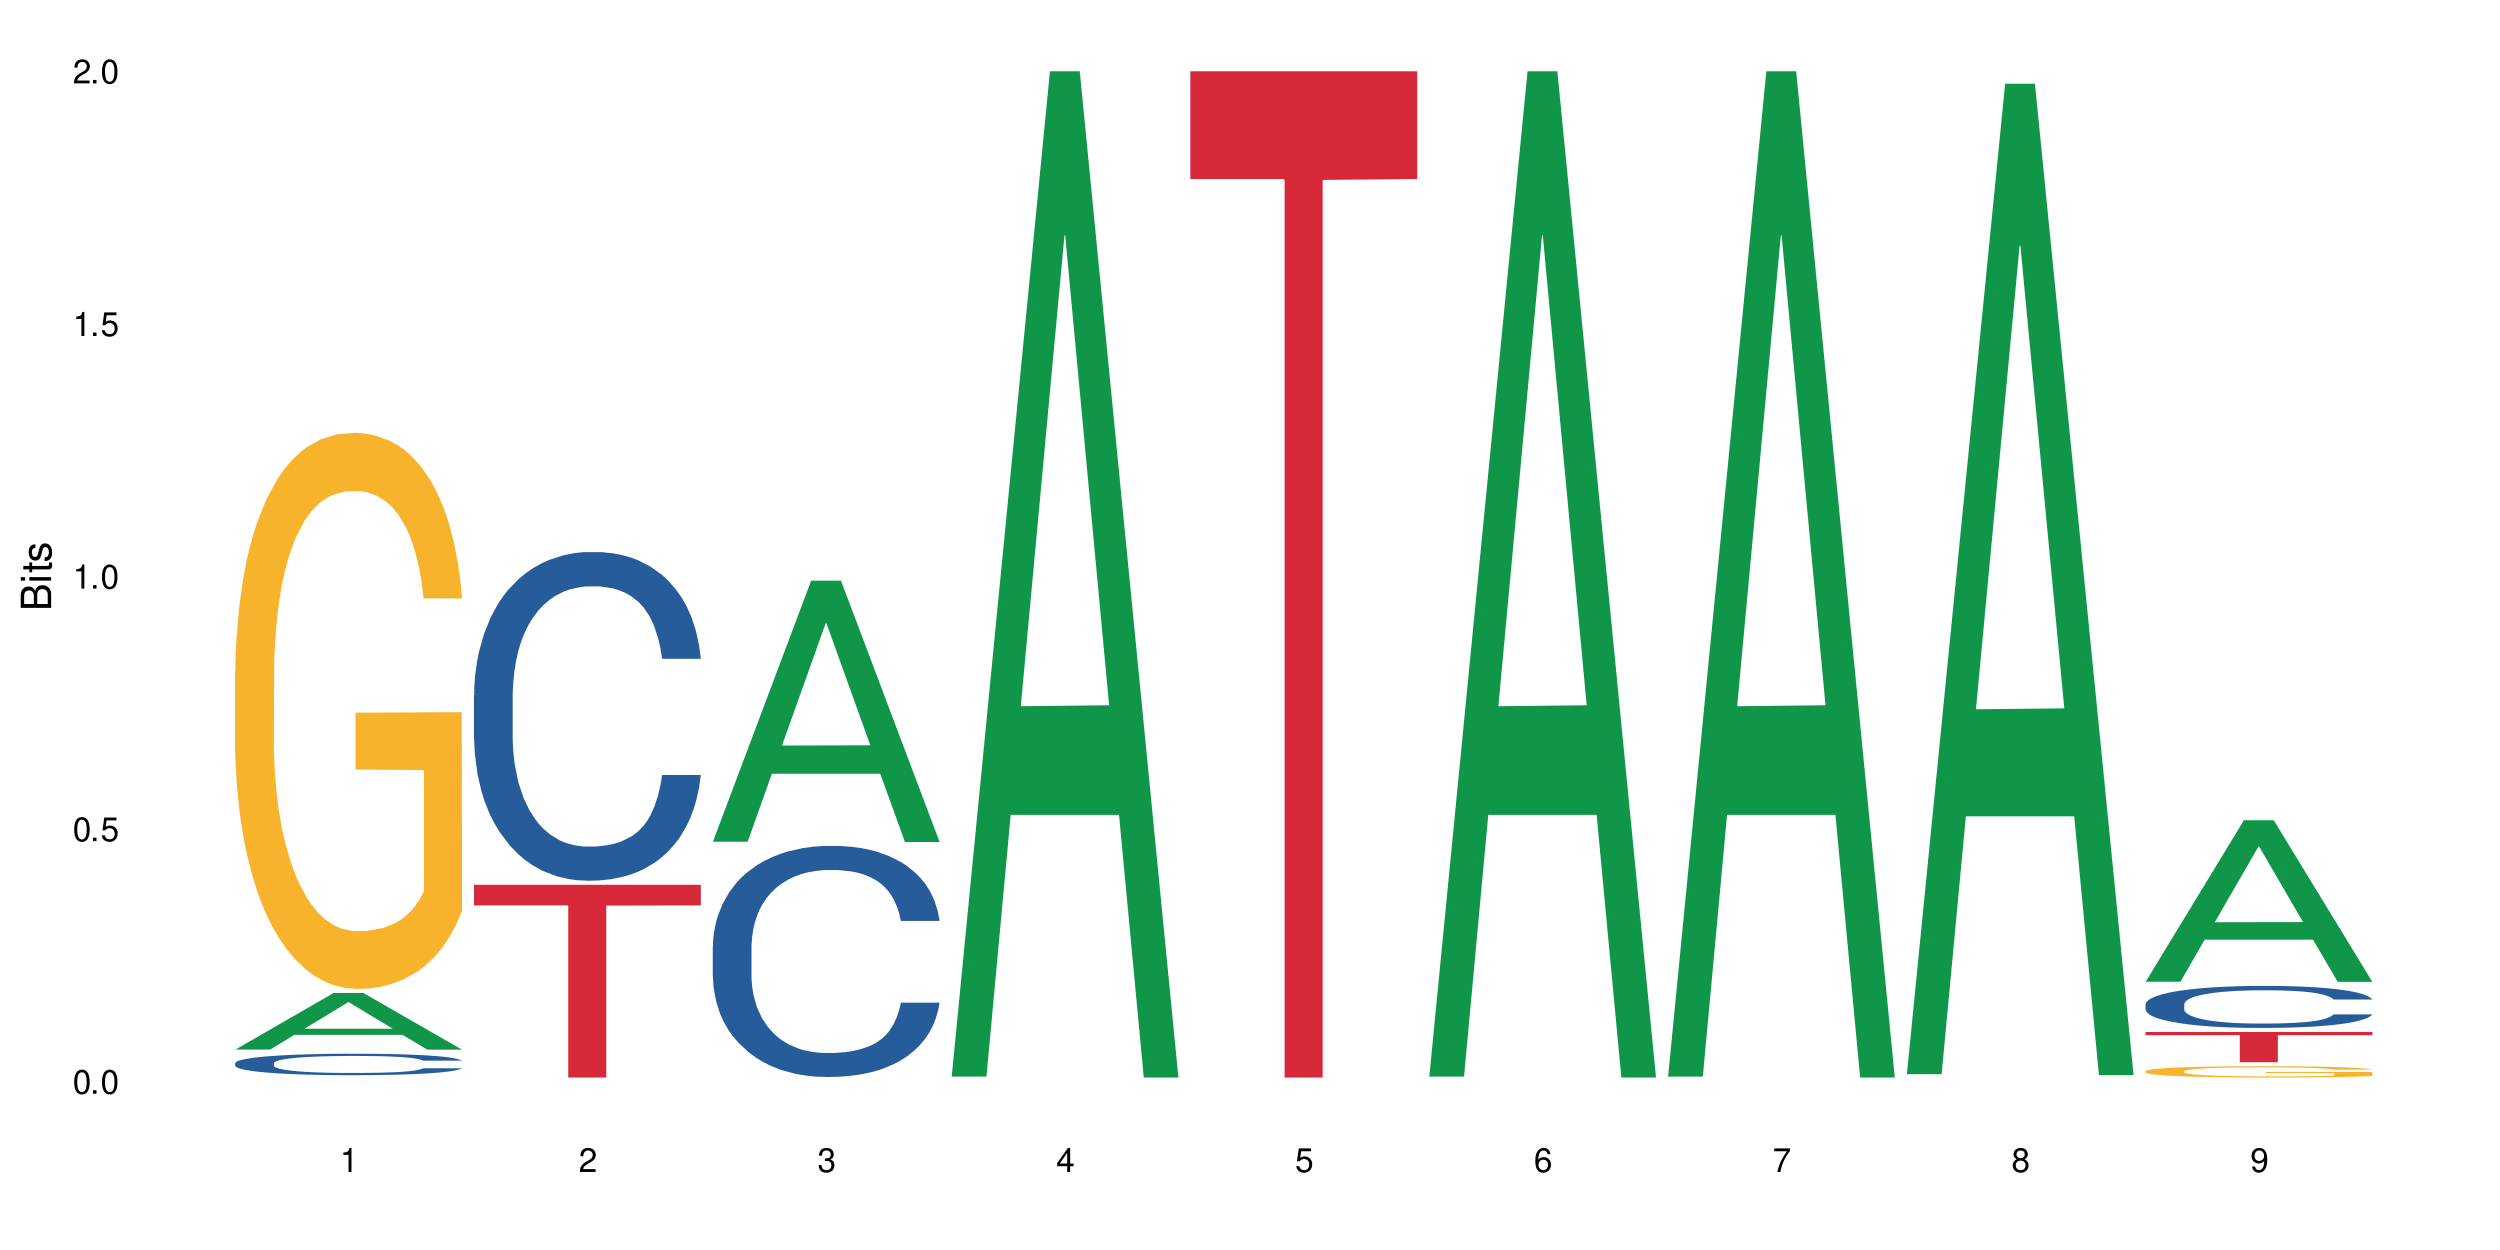 <?xml version="1.0" encoding="UTF-8"?>
<svg xmlns="http://www.w3.org/2000/svg" xmlns:xlink="http://www.w3.org/1999/xlink" width="720" height="360" viewBox="0 0 720 360">
<defs>
<g>
<g id="glyph-0-0">
</g>
<g id="glyph-0-1">
<path d="M 2.641 -6.938 C 2 -6.938 1.422 -6.656 1.078 -6.172 C 0.641 -5.562 0.406 -4.641 0.406 -3.359 C 0.406 -1.016 1.188 0.219 2.641 0.219 C 4.078 0.219 4.859 -1.016 4.859 -3.297 C 4.859 -4.641 4.656 -5.547 4.203 -6.172 C 3.844 -6.656 3.281 -6.938 2.641 -6.938 Z M 2.641 -6.188 C 3.547 -6.188 4 -5.25 4 -3.375 C 4 -1.406 3.562 -0.484 2.625 -0.484 C 1.734 -0.484 1.281 -1.438 1.281 -3.344 C 1.281 -5.25 1.734 -6.188 2.641 -6.188 Z M 2.641 -6.188 "/>
</g>
<g id="glyph-0-2">
<path d="M 1.828 -1 L 0.828 -1 L 0.828 0 L 1.828 0 Z M 1.828 -1 "/>
</g>
<g id="glyph-0-3">
<path d="M 4.562 -6.797 L 1.062 -6.797 L 0.547 -3.094 L 1.328 -3.094 C 1.719 -3.562 2.047 -3.734 2.578 -3.734 C 3.484 -3.734 4.062 -3.109 4.062 -2.094 C 4.062 -1.125 3.484 -0.531 2.578 -0.531 C 1.828 -0.531 1.375 -0.906 1.188 -1.672 L 0.328 -1.672 C 0.453 -1.109 0.547 -0.844 0.75 -0.594 C 1.125 -0.078 1.828 0.219 2.594 0.219 C 3.969 0.219 4.922 -0.781 4.922 -2.219 C 4.922 -3.562 4.031 -4.484 2.719 -4.484 C 2.25 -4.484 1.859 -4.359 1.469 -4.062 L 1.734 -5.969 L 4.562 -5.969 Z M 4.562 -6.797 "/>
</g>
<g id="glyph-0-4">
<path d="M 2.484 -4.938 L 2.484 0 L 3.328 0 L 3.328 -6.938 L 2.766 -6.938 C 2.469 -5.875 2.281 -5.734 0.984 -5.562 L 0.984 -4.938 Z M 2.484 -4.938 "/>
</g>
<g id="glyph-0-5">
<path d="M 4.859 -0.828 L 1.281 -0.828 C 1.359 -1.406 1.672 -1.781 2.5 -2.281 L 3.469 -2.828 C 4.406 -3.344 4.906 -4.062 4.906 -4.906 C 4.906 -5.484 4.672 -6.031 4.266 -6.406 C 3.859 -6.766 3.375 -6.938 2.719 -6.938 C 1.859 -6.938 1.219 -6.625 0.844 -6.031 C 0.609 -5.672 0.5 -5.234 0.484 -4.531 L 1.328 -4.531 C 1.359 -5.016 1.406 -5.281 1.531 -5.516 C 1.75 -5.938 2.188 -6.203 2.703 -6.203 C 3.469 -6.203 4.031 -5.641 4.031 -4.891 C 4.031 -4.344 3.719 -3.859 3.125 -3.516 L 2.234 -3 C 0.812 -2.172 0.406 -1.531 0.328 -0.016 L 4.859 -0.016 Z M 4.859 -0.828 "/>
</g>
<g id="glyph-0-6">
<path d="M 2.125 -3.188 L 2.578 -3.188 C 3.5 -3.188 3.984 -2.766 3.984 -1.922 C 3.984 -1.062 3.469 -0.531 2.594 -0.531 C 1.656 -0.531 1.203 -1 1.156 -2.016 L 0.312 -2.016 C 0.344 -1.453 0.438 -1.094 0.609 -0.781 C 0.953 -0.109 1.625 0.219 2.547 0.219 C 3.953 0.219 4.859 -0.625 4.859 -1.938 C 4.859 -2.828 4.516 -3.297 3.703 -3.594 C 4.344 -3.844 4.656 -4.328 4.656 -5.031 C 4.656 -6.219 3.875 -6.938 2.578 -6.938 C 1.203 -6.938 0.484 -6.172 0.453 -4.703 L 1.297 -4.703 C 1.312 -5.125 1.344 -5.359 1.453 -5.578 C 1.641 -5.969 2.062 -6.203 2.594 -6.203 C 3.344 -6.203 3.797 -5.75 3.797 -5 C 3.797 -4.516 3.609 -4.219 3.25 -4.047 C 3.016 -3.953 2.703 -3.922 2.125 -3.906 Z M 2.125 -3.188 "/>
</g>
<g id="glyph-0-7">
<path d="M 3.141 -1.672 L 3.141 0 L 3.984 0 L 3.984 -1.672 L 4.984 -1.672 L 4.984 -2.438 L 3.984 -2.438 L 3.984 -6.938 L 3.359 -6.938 L 0.266 -2.578 L 0.266 -1.672 Z M 3.141 -2.438 L 1 -2.438 L 3.141 -5.5 Z M 3.141 -2.438 "/>
</g>
<g id="glyph-0-8">
<path d="M 4.781 -5.125 C 4.609 -6.266 3.891 -6.938 2.844 -6.938 C 2.094 -6.938 1.422 -6.578 1.031 -5.953 C 0.594 -5.266 0.406 -4.422 0.406 -3.172 C 0.406 -2 0.578 -1.25 0.984 -0.641 C 1.359 -0.078 1.953 0.219 2.703 0.219 C 3.984 0.219 4.922 -0.75 4.922 -2.094 C 4.922 -3.375 4.062 -4.281 2.844 -4.281 C 2.172 -4.281 1.641 -4.031 1.281 -3.516 C 1.281 -5.234 1.828 -6.188 2.797 -6.188 C 3.391 -6.188 3.797 -5.797 3.938 -5.125 Z M 2.734 -3.531 C 3.547 -3.531 4.062 -2.953 4.062 -2.031 C 4.062 -1.156 3.484 -0.531 2.703 -0.531 C 1.922 -0.531 1.328 -1.188 1.328 -2.078 C 1.328 -2.938 1.906 -3.531 2.734 -3.531 Z M 2.734 -3.531 "/>
</g>
<g id="glyph-0-9">
<path d="M 4.984 -6.797 L 0.438 -6.797 L 0.438 -5.969 L 4.109 -5.969 C 2.5 -3.656 1.828 -2.234 1.328 0 L 2.219 0 C 2.594 -2.172 3.453 -4.047 4.984 -6.094 Z M 4.984 -6.797 "/>
</g>
<g id="glyph-0-10">
<path d="M 3.75 -3.656 C 4.469 -4.094 4.688 -4.438 4.688 -5.078 C 4.688 -6.172 3.844 -6.938 2.641 -6.938 C 1.438 -6.938 0.594 -6.172 0.594 -5.094 C 0.594 -4.438 0.812 -4.094 1.516 -3.656 C 0.734 -3.266 0.359 -2.703 0.359 -1.922 C 0.359 -0.656 1.281 0.219 2.641 0.219 C 3.984 0.219 4.922 -0.656 4.922 -1.922 C 4.922 -2.703 4.531 -3.266 3.75 -3.656 Z M 2.641 -6.188 C 3.359 -6.188 3.812 -5.75 3.812 -5.062 C 3.812 -4.406 3.344 -3.984 2.641 -3.984 C 1.922 -3.984 1.453 -4.406 1.453 -5.078 C 1.453 -5.75 1.922 -6.188 2.641 -6.188 Z M 2.641 -3.266 C 3.484 -3.266 4.062 -2.719 4.062 -1.906 C 4.062 -1.078 3.484 -0.531 2.625 -0.531 C 1.797 -0.531 1.219 -1.094 1.219 -1.906 C 1.219 -2.719 1.781 -3.266 2.641 -3.266 Z M 2.641 -3.266 "/>
</g>
<g id="glyph-0-11">
<path d="M 0.516 -1.578 C 0.672 -0.453 1.406 0.219 2.438 0.219 C 3.188 0.219 3.859 -0.141 4.266 -0.766 C 4.688 -1.453 4.891 -2.297 4.891 -3.547 C 4.891 -4.719 4.703 -5.453 4.312 -6.078 C 3.938 -6.641 3.344 -6.938 2.594 -6.938 C 1.297 -6.938 0.359 -5.969 0.359 -4.625 C 0.359 -3.344 1.234 -2.453 2.453 -2.453 C 3.094 -2.453 3.578 -2.672 4.016 -3.203 C 4 -1.484 3.469 -0.531 2.5 -0.531 C 1.906 -0.531 1.484 -0.906 1.359 -1.578 Z M 2.578 -6.203 C 3.375 -6.203 3.969 -5.531 3.969 -4.641 C 3.969 -3.797 3.391 -3.188 2.547 -3.188 C 1.734 -3.188 1.234 -3.766 1.234 -4.688 C 1.234 -5.562 1.797 -6.203 2.578 -6.203 Z M 2.578 -6.203 "/>
</g>
<g id="glyph-1-0">
</g>
<g id="glyph-1-1">
<path d="M 0 -0.953 L 0 -4.891 C 0 -5.719 -0.234 -6.344 -0.734 -6.797 C -1.188 -7.234 -1.812 -7.469 -2.5 -7.469 C -3.547 -7.469 -4.188 -7 -4.625 -5.875 C -4.984 -6.688 -5.625 -7.094 -6.531 -7.094 C -7.172 -7.094 -7.734 -6.859 -8.141 -6.391 C -8.562 -5.922 -8.75 -5.344 -8.75 -4.5 L -8.75 -0.953 Z M -4.984 -2.062 L -7.766 -2.062 L -7.766 -4.219 C -7.766 -4.844 -7.688 -5.203 -7.453 -5.5 C -7.219 -5.812 -6.859 -5.969 -6.375 -5.969 C -5.891 -5.969 -5.531 -5.812 -5.297 -5.5 C -5.062 -5.203 -4.984 -4.844 -4.984 -4.219 Z M -0.984 -2.062 L -4 -2.062 L -4 -4.781 C -4 -5.766 -3.438 -6.359 -2.484 -6.359 C -1.547 -6.359 -0.984 -5.766 -0.984 -4.781 Z M -0.984 -2.062 "/>
</g>
<g id="glyph-1-2">
<path d="M -6.281 -1.797 L -6.281 -0.797 L 0 -0.797 L 0 -1.797 Z M -8.75 -1.797 L -8.75 -0.797 L -7.484 -0.797 L -7.484 -1.797 Z M -8.75 -1.797 "/>
</g>
<g id="glyph-1-3">
<path d="M -6.281 -3.047 L -6.281 -2.016 L -8.016 -2.016 L -8.016 -1.016 L -6.281 -1.016 L -6.281 -0.172 L -5.469 -0.172 L -5.469 -1.016 L -0.719 -1.016 C -0.078 -1.016 0.281 -1.453 0.281 -2.234 C 0.281 -2.5 0.25 -2.719 0.188 -3.047 L -0.641 -3.047 C -0.609 -2.906 -0.594 -2.766 -0.594 -2.562 C -0.594 -2.141 -0.719 -2.016 -1.156 -2.016 L -5.469 -2.016 L -5.469 -3.047 Z M -6.281 -3.047 "/>
</g>
<g id="glyph-1-4">
<path d="M -4.531 -5.25 C -5.766 -5.25 -6.469 -4.422 -6.469 -2.969 C -6.469 -1.516 -5.719 -0.562 -4.547 -0.562 C -3.562 -0.562 -3.094 -1.062 -2.734 -2.562 L -2.516 -3.484 C -2.344 -4.188 -2.094 -4.469 -1.641 -4.469 C -1.047 -4.469 -0.641 -3.875 -0.641 -3 C -0.641 -2.453 -0.797 -2 -1.062 -1.75 C -1.25 -1.594 -1.422 -1.531 -1.875 -1.469 L -1.875 -0.406 C -0.422 -0.453 0.281 -1.266 0.281 -2.922 C 0.281 -4.5 -0.5 -5.516 -1.719 -5.516 C -2.656 -5.516 -3.172 -4.984 -3.469 -3.734 L -3.703 -2.766 C -3.891 -1.953 -4.156 -1.609 -4.594 -1.609 C -5.188 -1.609 -5.547 -2.125 -5.547 -2.938 C -5.547 -3.75 -5.203 -4.172 -4.531 -4.203 Z M -4.531 -5.25 "/>
</g>
</g>
</defs>
<rect x="-72" y="-36" width="864" height="432" fill="rgb(100%, 100%, 100%)" fill-opacity="1"/>
<path fill-rule="nonzero" fill="rgb(6.275%, 58.824%, 28.235%)" fill-opacity="1" d="M 67.73 302.293 L 67.801 302.277 L 96.07 285.984 L 104.656 285.984 L 133.066 302.309 L 123.082 302.309 L 115.965 298.047 L 84.762 298.047 L 77.781 302.293 L 67.73 302.293 L 87.766 296.285 L 113.102 296.27 L 100.469 288.652 L 100.328 288.637 L 100.188 288.684 L 87.695 296.27 L 87.766 296.285 Z M 67.73 302.293 "/>
<path fill-rule="nonzero" fill="rgb(14.51%, 36.078%, 60%)" fill-opacity="1" d="M 67.73 306.164 L 67.812 306.156 L 67.812 306.023 L 68.051 305.809 L 68.605 305.535 L 69.164 305.348 L 70.598 305.016 L 72.59 304.695 L 74.664 304.445 L 76.176 304.297 L 77.531 304.184 L 80.637 303.977 L 82.629 303.867 L 84.781 303.773 L 87.41 303.676 L 89.324 303.621 L 93.625 303.531 L 96.812 303.488 L 99.281 303.473 L 104.621 303.473 L 107.809 303.496 L 110.117 303.523 L 112.668 303.57 L 114.82 303.621 L 118.562 303.746 L 121.91 303.902 L 123.426 303.992 L 125.816 304.168 L 127.648 304.336 L 128.922 304.484 L 130.355 304.695 L 131.629 304.949 L 132.586 305.238 L 133.066 305.48 L 121.91 305.48 L 121.352 305.254 L 120.715 305.078 L 119.52 304.848 L 118.324 304.684 L 116.652 304.52 L 115.137 304.41 L 113.066 304.305 L 111.234 304.234 L 109.32 304.184 L 107.488 304.152 L 103.984 304.117 L 99.922 304.117 L 98.406 304.129 L 95.297 304.176 L 93.625 304.215 L 91.234 304.293 L 89.562 304.367 L 87.57 304.48 L 86.215 304.574 L 84.543 304.723 L 83.348 304.852 L 81.992 305.039 L 81.195 305.18 L 80.48 305.34 L 79.84 305.523 L 79.363 305.723 L 79.043 305.93 L 78.887 306.137 L 78.887 307.012 L 79.043 307.215 L 79.441 307.453 L 80.48 307.797 L 81.992 308.098 L 83.746 308.332 L 85.418 308.504 L 86.375 308.582 L 87.648 308.672 L 89.641 308.785 L 92.512 308.898 L 94.184 308.945 L 96.734 308.988 L 99.363 309.012 L 102.867 309.012 L 105.977 308.988 L 108.047 308.961 L 110.199 308.914 L 113.145 308.82 L 114.98 308.73 L 116.57 308.621 L 117.766 308.516 L 118.562 308.422 L 119.758 308.25 L 120.715 308.055 L 121.434 307.859 L 121.91 307.668 L 133.066 307.668 L 132.586 307.891 L 131.871 308.113 L 131.152 308.277 L 130.039 308.477 L 128.762 308.648 L 126.93 308.848 L 125.418 308.977 L 123.426 309.117 L 121.59 309.227 L 119.602 309.324 L 116.652 309.434 L 114.738 309.492 L 112.668 309.543 L 110.199 309.59 L 107.09 309.629 L 103.746 309.648 L 100.637 309.656 L 97.289 309.645 L 94.82 309.621 L 91.555 309.57 L 87.492 309.469 L 84.543 309.363 L 82.23 309.254 L 80.238 309.141 L 78.008 308.988 L 75.141 308.742 L 73.387 308.547 L 72.191 308.391 L 70.84 308.168 L 69.883 307.973 L 68.766 307.656 L 67.969 307.254 L 67.73 306.941 Z M 67.73 306.164 "/>
<path fill-rule="nonzero" fill="rgb(96.863%, 70.196%, 16.863%)" fill-opacity="1" d="M 67.73 193.25 L 67.812 193.102 L 67.812 190.18 L 68.129 183.594 L 68.926 174.527 L 69.961 167.066 L 71.078 161.215 L 71.793 158.145 L 72.988 153.754 L 74.023 150.535 L 76.656 143.953 L 80 137.809 L 81.832 135.176 L 83.906 132.691 L 86.852 129.91 L 88.207 128.887 L 92.352 126.547 L 97.051 125.082 L 102.23 124.645 L 104.621 124.793 L 107.887 125.375 L 112.348 126.984 L 114.898 128.449 L 116.891 129.91 L 118.961 131.812 L 121.512 134.738 L 123.902 138.25 L 125.816 141.758 L 127.727 146.148 L 129.32 150.828 L 130.676 155.949 L 131.871 162.094 L 132.586 167.211 L 133.066 172.332 L 121.988 172.332 L 121.352 167.211 L 120.637 163.262 L 119.441 158.434 L 118.246 154.926 L 117.051 152.145 L 114.82 148.344 L 112.906 146 L 110.516 143.953 L 108.207 142.637 L 105.578 141.758 L 103.984 141.469 L 99.762 141.469 L 95.938 142.492 L 93.707 143.66 L 92.113 144.832 L 89.879 147.027 L 88.527 148.781 L 87.73 149.953 L 85.34 154.484 L 83.746 158.582 L 82.871 161.359 L 81.754 165.75 L 80.957 169.699 L 80.082 175.551 L 79.602 179.938 L 78.965 189.887 L 78.887 216.215 L 79.125 221.773 L 79.602 227.77 L 80.238 233.039 L 81.195 238.598 L 82.152 242.84 L 83.824 248.543 L 85.258 252.348 L 86.375 254.832 L 88.527 258.781 L 89.402 260.098 L 91.473 262.73 L 93.625 264.781 L 96.254 266.535 L 98.246 267.414 L 101.434 268.145 L 105.496 268.145 L 110.277 267.266 L 113.305 266.098 L 115.379 264.926 L 116.73 263.902 L 118.406 262.293 L 119.602 260.832 L 120.715 259.223 L 122.07 256.734 L 122.07 221.773 L 102.391 221.629 L 102.391 205.246 L 132.984 205.098 L 133.066 262.293 L 131.391 266.242 L 129.32 270.047 L 127.328 272.973 L 125.258 275.457 L 122.309 278.238 L 119.918 279.992 L 116.254 282.039 L 112.906 283.355 L 109.402 284.234 L 106.293 284.672 L 102.629 284.82 L 99.363 284.527 L 95.855 283.648 L 93.066 282.48 L 90.52 281.016 L 87.969 279.113 L 84.781 276.043 L 82.711 273.555 L 80.559 270.484 L 78.406 266.828 L 76.496 262.879 L 75.219 259.805 L 73.945 256.297 L 72.59 251.906 L 71.316 246.934 L 70.359 242.398 L 69.484 237.281 L 68.848 232.453 L 68.211 225.871 L 67.891 220.605 L 67.73 216.07 Z M 67.73 193.25 "/>
<path fill-rule="nonzero" fill="rgb(14.51%, 36.078%, 60%)" fill-opacity="1" d="M 136.504 200.199 L 136.582 200.113 L 136.582 198.035 L 136.824 194.75 L 137.379 190.598 L 137.938 187.742 L 139.371 182.641 L 141.363 177.707 L 143.434 173.902 L 144.949 171.652 L 146.305 169.922 L 149.41 166.723 L 151.402 165.078 L 153.555 163.609 L 156.184 162.137 L 158.098 161.273 L 162.398 159.891 L 165.586 159.285 L 168.055 159.023 L 173.395 159.023 L 176.582 159.371 L 178.891 159.801 L 181.441 160.496 L 183.594 161.273 L 187.336 163.176 L 190.684 165.598 L 192.195 166.98 L 194.586 169.664 L 196.418 172.258 L 197.695 174.508 L 199.129 177.707 L 200.402 181.602 L 201.359 186.012 L 201.836 189.73 L 190.684 189.73 L 190.125 186.273 L 189.488 183.59 L 188.293 180.043 L 187.098 177.535 L 185.426 175.027 L 183.91 173.383 L 181.84 171.738 L 180.008 170.703 L 178.094 169.922 L 176.262 169.402 L 172.758 168.887 L 168.691 168.887 L 167.18 169.059 L 164.07 169.75 L 162.398 170.355 L 160.008 171.566 L 158.336 172.691 L 156.344 174.422 L 154.988 175.891 L 153.316 178.141 L 152.121 180.129 L 150.766 182.984 L 149.969 185.148 L 149.25 187.57 L 148.613 190.426 L 148.137 193.453 L 147.816 196.652 L 147.66 199.766 L 147.66 213.176 L 147.816 216.289 L 148.215 219.922 L 149.25 225.199 L 150.766 229.781 L 152.52 233.418 L 154.191 236.012 L 155.148 237.223 L 156.422 238.605 L 158.414 240.336 L 161.281 242.066 L 162.957 242.758 L 165.504 243.449 L 168.137 243.797 L 171.641 243.797 L 174.746 243.449 L 176.82 243.02 L 178.973 242.324 L 181.918 240.855 L 183.75 239.473 L 185.344 237.828 L 186.539 236.184 L 187.336 234.801 L 188.531 232.117 L 189.488 229.176 L 190.203 226.148 L 190.684 223.207 L 201.836 223.207 L 201.359 226.668 L 200.645 230.043 L 199.926 232.551 L 198.809 235.578 L 197.535 238.262 L 195.703 241.289 L 194.188 243.277 L 192.195 245.441 L 190.363 247.082 L 188.371 248.555 L 185.426 250.285 L 183.512 251.148 L 181.441 251.926 L 178.973 252.621 L 175.863 253.227 L 172.516 253.57 L 169.41 253.656 L 166.062 253.484 L 163.594 253.137 L 160.328 252.359 L 156.262 250.805 L 153.316 249.16 L 151.004 247.516 L 149.012 245.785 L 146.781 243.449 L 143.914 239.645 L 142.16 236.703 L 140.965 234.281 L 139.609 230.906 L 138.656 227.879 L 137.539 223.035 L 136.742 216.895 L 136.504 212.137 Z M 136.504 200.199 "/>
<path fill-rule="nonzero" fill="rgb(83.922%, 15.686%, 22.353%)" fill-opacity="1" d="M 136.504 254.82 L 201.836 254.82 L 201.836 260.762 L 174.609 260.816 L 174.609 310.332 L 163.652 310.332 L 163.652 260.867 L 163.496 260.762 L 136.504 260.762 Z M 136.504 254.82 "/>
<path fill-rule="nonzero" fill="rgb(6.275%, 58.824%, 28.235%)" fill-opacity="1" d="M 205.277 242.418 L 205.348 242.348 L 233.617 167.23 L 242.203 167.23 L 270.609 242.488 L 260.629 242.488 L 253.508 222.844 L 222.309 222.844 L 215.328 242.418 L 205.277 242.418 L 225.309 214.715 L 250.648 214.645 L 238.012 179.523 L 237.875 179.453 L 237.734 179.668 L 225.238 214.645 L 225.309 214.715 Z M 205.277 242.418 "/>
<path fill-rule="nonzero" fill="rgb(14.51%, 36.078%, 60%)" fill-opacity="1" d="M 205.277 272.598 L 205.355 272.535 L 205.355 271.078 L 205.594 268.766 L 206.152 265.848 L 206.711 263.84 L 208.145 260.254 L 210.137 256.785 L 212.207 254.113 L 213.723 252.531 L 215.078 251.312 L 218.184 249.062 L 220.176 247.91 L 222.328 246.875 L 224.957 245.84 L 226.867 245.234 L 231.172 244.262 L 234.359 243.836 L 236.828 243.652 L 242.168 243.652 L 245.352 243.895 L 247.664 244.199 L 250.215 244.688 L 252.363 245.234 L 256.109 246.57 L 259.457 248.273 L 260.969 249.246 L 263.359 251.133 L 265.191 252.957 L 266.469 254.535 L 267.902 256.785 L 269.176 259.523 L 270.133 262.625 L 270.609 265.238 L 259.457 265.238 L 258.898 262.809 L 258.262 260.922 L 257.066 258.43 L 255.871 256.664 L 254.195 254.902 L 252.684 253.746 L 250.613 252.59 L 248.777 251.863 L 246.867 251.312 L 245.035 250.949 L 241.527 250.586 L 237.465 250.586 L 235.953 250.707 L 232.844 251.191 L 231.172 251.617 L 228.781 252.469 L 227.109 253.262 L 225.117 254.477 L 223.762 255.512 L 222.09 257.09 L 220.895 258.488 L 219.539 260.496 L 218.742 262.016 L 218.023 263.719 L 217.387 265.727 L 216.91 267.855 L 216.59 270.105 L 216.43 272.293 L 216.43 281.719 L 216.59 283.91 L 216.988 286.461 L 218.023 290.172 L 219.539 293.395 L 221.293 295.949 L 222.965 297.773 L 223.922 298.625 L 225.195 299.598 L 227.188 300.812 L 230.055 302.031 L 231.73 302.516 L 234.277 303.004 L 236.906 303.246 L 240.414 303.246 L 243.52 303.004 L 245.594 302.699 L 247.742 302.211 L 250.691 301.18 L 252.523 300.207 L 254.117 299.051 L 255.312 297.895 L 256.109 296.922 L 257.305 295.035 L 258.262 292.969 L 258.977 290.84 L 259.457 288.773 L 270.609 288.773 L 270.133 291.207 L 269.414 293.578 L 268.699 295.34 L 267.582 297.469 L 266.309 299.355 L 264.477 301.48 L 262.961 302.883 L 260.969 304.402 L 259.137 305.559 L 257.145 306.59 L 254.195 307.809 L 252.285 308.414 L 250.215 308.961 L 247.742 309.449 L 244.637 309.875 L 241.289 310.117 L 238.184 310.18 L 234.836 310.059 L 232.367 309.812 L 229.098 309.266 L 225.035 308.172 L 222.09 307.016 L 219.777 305.859 L 217.785 304.645 L 215.555 303.004 L 212.688 300.328 L 210.934 298.258 L 209.738 296.559 L 208.383 294.184 L 207.426 292.059 L 206.312 288.652 L 205.516 284.332 L 205.277 280.988 Z M 205.277 272.598 "/>
<path fill-rule="nonzero" fill="rgb(6.275%, 58.824%, 28.235%)" fill-opacity="1" d="M 274.051 310.059 L 274.117 309.789 L 302.387 20.527 L 310.973 20.527 L 339.383 310.332 L 329.402 310.332 L 322.281 234.684 L 291.082 234.684 L 284.102 310.059 L 274.051 310.059 L 294.082 203.391 L 319.422 203.117 L 306.785 67.875 L 306.645 67.602 L 306.508 68.418 L 294.012 203.117 L 294.082 203.391 Z M 274.051 310.059 "/>
<path fill-rule="nonzero" fill="rgb(83.922%, 15.686%, 22.353%)" fill-opacity="1" d="M 342.82 20.527 L 408.156 20.527 L 408.156 51.547 L 380.926 51.82 L 380.926 310.332 L 369.973 310.332 L 369.973 52.094 L 369.812 51.547 L 342.82 51.547 Z M 342.82 20.527 "/>
<path fill-rule="nonzero" fill="rgb(6.275%, 58.824%, 28.235%)" fill-opacity="1" d="M 411.594 310.059 L 411.664 309.789 L 439.934 20.527 L 448.52 20.527 L 476.93 310.332 L 466.945 310.332 L 459.828 234.684 L 428.625 234.684 L 421.645 310.059 L 411.594 310.059 L 431.629 203.391 L 456.965 203.117 L 444.332 67.875 L 444.191 67.602 L 444.051 68.418 L 431.559 203.117 L 431.629 203.391 Z M 411.594 310.059 "/>
<path fill-rule="nonzero" fill="rgb(6.275%, 58.824%, 28.235%)" fill-opacity="1" d="M 480.367 310.059 L 480.438 309.789 L 508.707 20.527 L 517.293 20.527 L 545.703 310.332 L 535.719 310.332 L 528.602 234.684 L 497.398 234.684 L 490.418 310.059 L 480.367 310.059 L 500.398 203.391 L 525.738 203.117 L 513.105 67.875 L 512.965 67.602 L 512.824 68.418 L 500.332 203.117 L 500.398 203.391 Z M 480.367 310.059 "/>
<path fill-rule="nonzero" fill="rgb(6.275%, 58.824%, 28.235%)" fill-opacity="1" d="M 549.141 309.363 L 549.211 309.098 L 577.48 24.109 L 586.066 24.109 L 614.473 309.633 L 604.492 309.633 L 597.371 235.102 L 566.172 235.102 L 559.191 309.363 L 549.141 309.363 L 569.172 204.27 L 594.512 204.004 L 581.875 70.758 L 581.738 70.492 L 581.598 71.297 L 569.102 204.004 L 569.172 204.27 Z M 549.141 309.363 "/>
<path fill-rule="nonzero" fill="rgb(6.275%, 58.824%, 28.235%)" fill-opacity="1" d="M 617.914 282.742 L 617.98 282.699 L 646.25 236.23 L 654.836 236.23 L 683.246 282.785 L 673.266 282.785 L 666.145 270.633 L 634.945 270.633 L 627.965 282.742 L 617.914 282.742 L 637.945 265.605 L 663.285 265.562 L 650.648 243.836 L 650.512 243.793 L 650.371 243.922 L 637.875 265.562 L 637.945 265.605 Z M 617.914 282.742 "/>
<path fill-rule="nonzero" fill="rgb(14.51%, 36.078%, 60%)" fill-opacity="1" d="M 617.914 289.215 L 617.992 289.203 L 617.992 288.938 L 618.23 288.516 L 618.789 287.988 L 619.348 287.621 L 620.781 286.969 L 622.773 286.34 L 624.844 285.852 L 626.359 285.566 L 627.711 285.344 L 630.82 284.934 L 632.812 284.723 L 634.965 284.535 L 637.594 284.348 L 639.504 284.238 L 643.809 284.062 L 646.996 283.984 L 649.465 283.949 L 654.801 283.949 L 657.988 283.996 L 660.301 284.051 L 662.852 284.137 L 665 284.238 L 668.746 284.48 L 672.094 284.789 L 673.605 284.969 L 675.996 285.309 L 677.828 285.641 L 679.102 285.93 L 680.539 286.34 L 681.812 286.836 L 682.77 287.398 L 683.246 287.875 L 672.094 287.875 L 671.535 287.434 L 670.898 287.09 L 669.703 286.637 L 668.508 286.316 L 666.832 285.996 L 665.32 285.785 L 663.246 285.574 L 661.414 285.441 L 659.504 285.344 L 657.672 285.277 L 654.164 285.211 L 650.102 285.211 L 648.586 285.234 L 645.48 285.32 L 643.809 285.398 L 641.418 285.555 L 639.742 285.699 L 637.75 285.918 L 636.398 286.105 L 634.723 286.395 L 633.527 286.648 L 632.176 287.012 L 631.379 287.289 L 630.66 287.598 L 630.023 287.965 L 629.547 288.352 L 629.227 288.762 L 629.066 289.16 L 629.066 290.871 L 629.227 291.27 L 629.625 291.734 L 630.66 292.41 L 632.176 292.996 L 633.926 293.461 L 635.602 293.793 L 636.559 293.945 L 637.832 294.121 L 639.824 294.344 L 642.691 294.566 L 644.363 294.652 L 646.914 294.742 L 649.543 294.785 L 653.051 294.785 L 656.156 294.742 L 658.227 294.688 L 660.379 294.598 L 663.328 294.41 L 665.16 294.234 L 666.754 294.023 L 667.949 293.812 L 668.746 293.637 L 669.941 293.293 L 670.898 292.918 L 671.613 292.531 L 672.094 292.156 L 683.246 292.156 L 682.77 292.598 L 682.051 293.027 L 681.336 293.348 L 680.219 293.734 L 678.945 294.078 L 677.113 294.465 L 675.598 294.719 L 673.605 294.996 L 671.773 295.207 L 669.781 295.395 L 666.832 295.617 L 664.922 295.727 L 662.852 295.824 L 660.379 295.914 L 657.273 295.992 L 653.926 296.035 L 650.82 296.047 L 647.473 296.023 L 645.004 295.98 L 641.734 295.883 L 637.672 295.684 L 634.723 295.473 L 632.414 295.262 L 630.422 295.039 L 628.191 294.742 L 625.324 294.254 L 623.57 293.879 L 622.375 293.57 L 621.02 293.141 L 620.062 292.75 L 618.949 292.133 L 618.152 291.348 L 617.914 290.738 Z M 617.914 289.215 "/>
<path fill-rule="nonzero" fill="rgb(96.863%, 70.196%, 16.863%)" fill-opacity="1" d="M 617.914 308.465 L 617.992 308.465 L 617.992 308.402 L 618.312 308.27 L 619.109 308.086 L 620.145 307.934 L 621.258 307.812 L 621.977 307.75 L 623.172 307.66 L 624.207 307.598 L 626.836 307.461 L 630.184 307.336 L 632.016 307.285 L 634.086 307.234 L 637.035 307.176 L 638.391 307.156 L 642.531 307.109 L 647.234 307.078 L 652.414 307.07 L 654.801 307.07 L 658.07 307.082 L 662.531 307.117 L 665.082 307.145 L 667.074 307.176 L 669.145 307.215 L 671.695 307.273 L 674.082 307.348 L 675.996 307.418 L 677.91 307.508 L 679.5 307.602 L 680.855 307.707 L 682.051 307.832 L 682.77 307.938 L 683.246 308.039 L 672.172 308.039 L 671.535 307.938 L 670.816 307.855 L 669.621 307.758 L 668.426 307.688 L 667.23 307.629 L 665 307.551 L 663.09 307.504 L 660.699 307.461 L 658.387 307.434 L 655.758 307.418 L 654.164 307.41 L 649.941 307.41 L 646.117 307.434 L 643.887 307.457 L 642.293 307.48 L 640.062 307.523 L 638.707 307.559 L 637.91 307.586 L 635.52 307.676 L 633.926 307.762 L 633.051 307.816 L 631.934 307.906 L 631.141 307.988 L 630.262 308.105 L 629.785 308.195 L 629.148 308.398 L 629.066 308.934 L 629.305 309.047 L 629.785 309.172 L 630.422 309.277 L 631.379 309.391 L 632.332 309.477 L 634.008 309.594 L 635.441 309.672 L 636.559 309.723 L 638.707 309.801 L 639.586 309.828 L 641.656 309.883 L 643.809 309.926 L 646.438 309.961 L 648.43 309.977 L 651.617 309.992 L 655.68 309.992 L 660.461 309.977 L 663.488 309.949 L 665.559 309.926 L 666.914 309.906 L 668.586 309.875 L 669.781 309.844 L 670.898 309.812 L 672.25 309.762 L 672.25 309.047 L 652.57 309.043 L 652.57 308.711 L 683.168 308.707 L 683.246 309.875 L 681.574 309.953 L 679.5 310.031 L 677.512 310.09 L 675.438 310.141 L 672.492 310.199 L 670.102 310.234 L 666.434 310.277 L 663.09 310.301 L 659.582 310.32 L 656.477 310.328 L 652.809 310.332 L 649.543 310.328 L 646.039 310.309 L 643.25 310.285 L 640.699 310.254 L 638.148 310.215 L 634.965 310.152 L 632.891 310.102 L 630.742 310.039 L 628.59 309.965 L 626.676 309.887 L 625.402 309.824 L 624.129 309.75 L 622.773 309.66 L 621.496 309.559 L 620.543 309.469 L 619.664 309.363 L 619.027 309.266 L 618.391 309.133 L 618.07 309.023 L 617.914 308.93 Z M 617.914 308.465 "/>
<path fill-rule="nonzero" fill="rgb(83.922%, 15.686%, 22.353%)" fill-opacity="1" d="M 617.914 297.211 L 683.246 297.211 L 683.246 298.141 L 656.016 298.148 L 656.016 305.906 L 645.062 305.906 L 645.062 298.156 L 644.902 298.141 L 617.914 298.141 Z M 617.914 297.211 "/>
<g fill="rgb(0%, 0%, 0%)" fill-opacity="1">
<use xlink:href="#glyph-0-1" x="20.965" y="314.993"/>
<use xlink:href="#glyph-0-2" x="25.965" y="314.993"/>
<use xlink:href="#glyph-0-1" x="28.965" y="314.993"/>
</g>
<g fill="rgb(0%, 0%, 0%)" fill-opacity="1">
<use xlink:href="#glyph-0-1" x="20.965" y="242.251"/>
<use xlink:href="#glyph-0-2" x="25.965" y="242.251"/>
<use xlink:href="#glyph-0-3" x="28.965" y="242.251"/>
</g>
<g fill="rgb(0%, 0%, 0%)" fill-opacity="1">
<use xlink:href="#glyph-0-4" x="20.965" y="169.509"/>
<use xlink:href="#glyph-0-2" x="25.965" y="169.509"/>
<use xlink:href="#glyph-0-1" x="28.965" y="169.509"/>
</g>
<g fill="rgb(0%, 0%, 0%)" fill-opacity="1">
<use xlink:href="#glyph-0-4" x="20.965" y="96.767"/>
<use xlink:href="#glyph-0-2" x="25.965" y="96.767"/>
<use xlink:href="#glyph-0-3" x="28.965" y="96.767"/>
</g>
<g fill="rgb(0%, 0%, 0%)" fill-opacity="1">
<use xlink:href="#glyph-0-5" x="20.965" y="24.024"/>
<use xlink:href="#glyph-0-2" x="25.965" y="24.024"/>
<use xlink:href="#glyph-0-1" x="28.965" y="24.024"/>
</g>
<g fill="rgb(0%, 0%, 0%)" fill-opacity="1">
<use xlink:href="#glyph-0-4" x="97.898" y="337.532"/>
</g>
<g fill="rgb(0%, 0%, 0%)" fill-opacity="1">
<use xlink:href="#glyph-0-5" x="166.672" y="337.532"/>
</g>
<g fill="rgb(0%, 0%, 0%)" fill-opacity="1">
<use xlink:href="#glyph-0-6" x="235.445" y="337.532"/>
</g>
<g fill="rgb(0%, 0%, 0%)" fill-opacity="1">
<use xlink:href="#glyph-0-7" x="304.215" y="337.532"/>
</g>
<g fill="rgb(0%, 0%, 0%)" fill-opacity="1">
<use xlink:href="#glyph-0-3" x="372.988" y="337.532"/>
</g>
<g fill="rgb(0%, 0%, 0%)" fill-opacity="1">
<use xlink:href="#glyph-0-8" x="441.762" y="337.532"/>
</g>
<g fill="rgb(0%, 0%, 0%)" fill-opacity="1">
<use xlink:href="#glyph-0-9" x="510.535" y="337.532"/>
</g>
<g fill="rgb(0%, 0%, 0%)" fill-opacity="1">
<use xlink:href="#glyph-0-10" x="579.309" y="337.532"/>
</g>
<g fill="rgb(0%, 0%, 0%)" fill-opacity="1">
<use xlink:href="#glyph-0-11" x="648.078" y="337.532"/>
</g>
<g fill="rgb(0%, 0%, 0%)" fill-opacity="1">
<use xlink:href="#glyph-1-1" x="14.725" y="176.012"/>
<use xlink:href="#glyph-1-2" x="14.725" y="168.012"/>
<use xlink:href="#glyph-1-3" x="14.725" y="165.012"/>
<use xlink:href="#glyph-1-4" x="14.725" y="162.012"/>
</g>
</svg>
